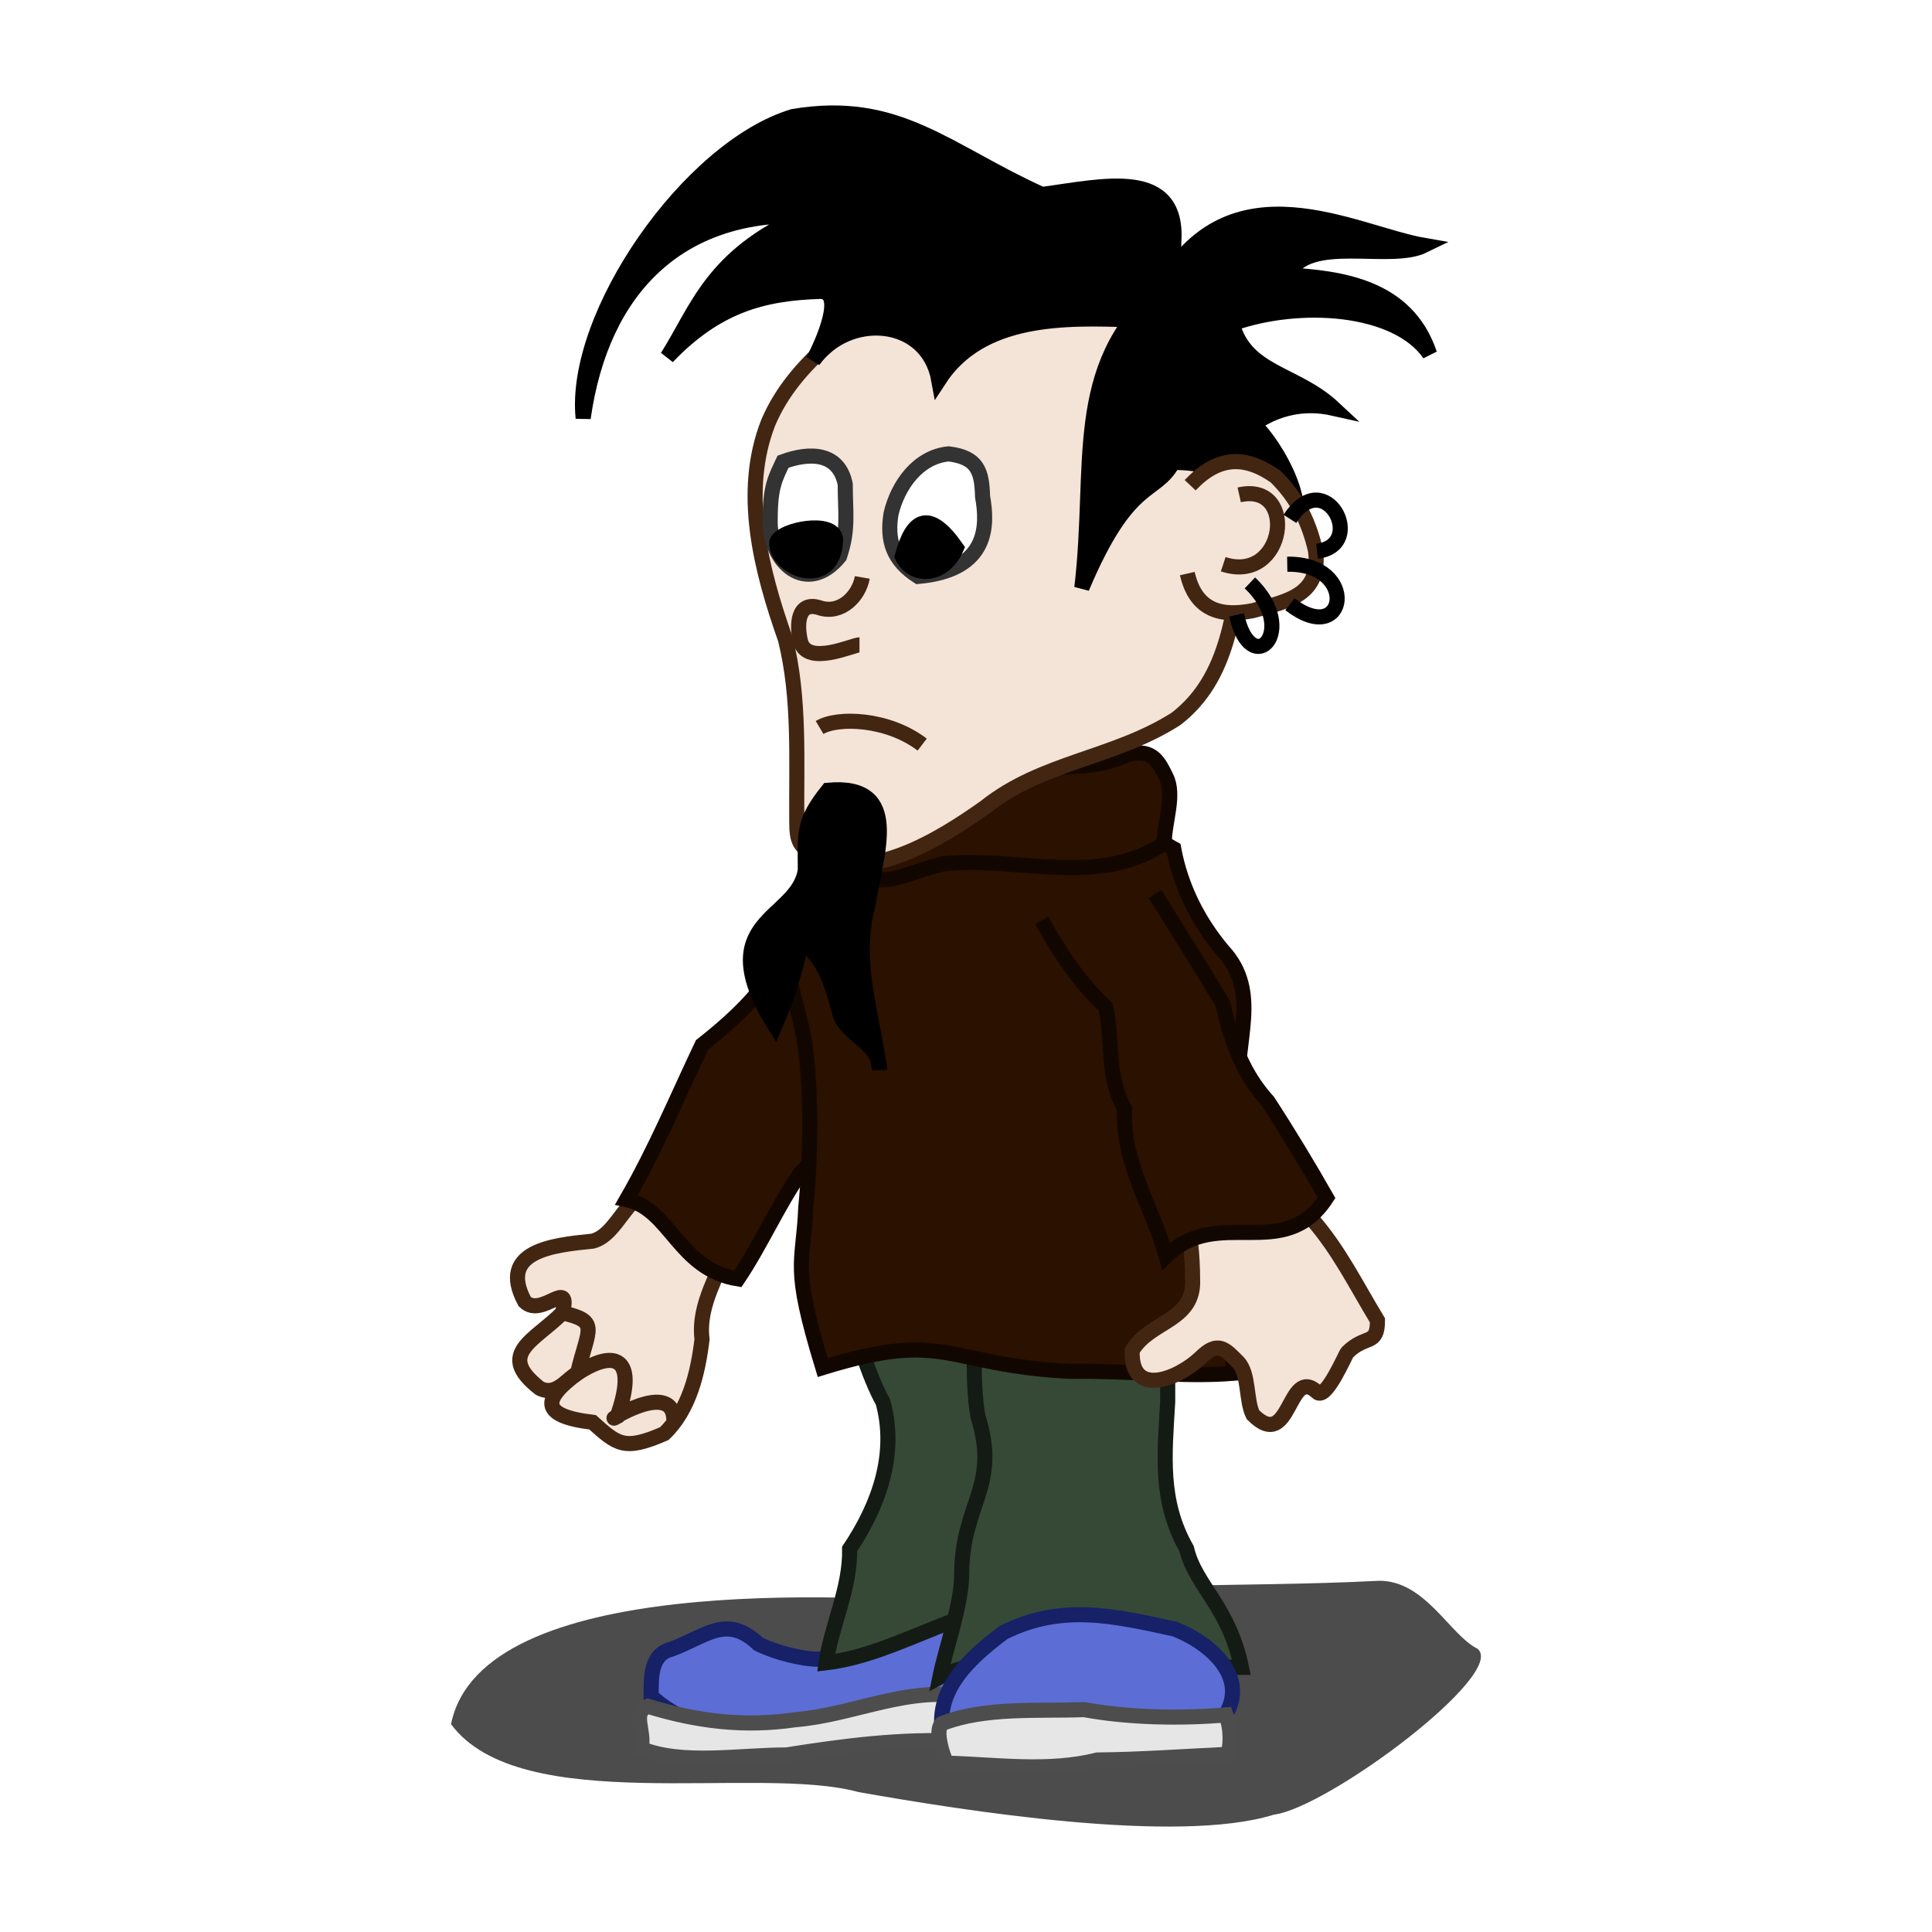 <?xml version="1.0" encoding="UTF-8" standalone="no"?>
<!-- Created with Inkscape (http://www.inkscape.org/) -->
<svg
   xmlns:dc="http://purl.org/dc/elements/1.1/"
   xmlns:cc="http://creativecommons.org/ns#"
   xmlns:rdf="http://www.w3.org/1999/02/22-rdf-syntax-ns#"
   xmlns:svg="http://www.w3.org/2000/svg"
   xmlns="http://www.w3.org/2000/svg"
   xmlns:sodipodi="http://sodipodi.sourceforge.net/DTD/sodipodi-0.dtd"
   xmlns:inkscape="http://www.inkscape.org/namespaces/inkscape"
   width="128"
   height="128"
   id="svg2"
   sodipodi:version="0.32"
   inkscape:version="0.46"
   version="1.0"
   sodipodi:docname="the-alternate-alternate.svg"
   inkscape:output_extension="org.inkscape.output.svg.inkscape">
  <defs
     id="defs4">
    <filter
       inkscape:collect="always"
       id="filter3406"
       x="-0.115"
       width="1.229"
       y="-0.25"
       height="1.5">
      <feGaussianBlur
         inkscape:collect="always"
         stdDeviation="4.598"
         id="feGaussianBlur3408" />
    </filter>
    <filter
       inkscape:collect="always"
       id="filter3408"
       x="-0.155"
       width="1.311"
       y="-0.61"
       height="2.221">
      <feGaussianBlur
         inkscape:collect="always"
         stdDeviation="3.809"
         id="feGaussianBlur3410" />
    </filter>
    <filter
       inkscape:collect="always"
       id="filter3533"
       x="-0.218"
       width="1.435"
       y="-0.508"
       height="2.016">
      <feGaussianBlur
         inkscape:collect="always"
         stdDeviation="3.292"
         id="feGaussianBlur3535" />
    </filter>
    <filter
       inkscape:collect="always"
       id="filter3457"
       x="-0.124"
       width="1.248"
       y="-0.519"
       height="2.038">
      <feGaussianBlur
         inkscape:collect="always"
         stdDeviation="3.522"
         id="feGaussianBlur3459" />
    </filter>
  </defs>
  <sodipodi:namedview
     id="base"
     pagecolor="#ffffff"
     bordercolor="#666666"
     borderopacity="1.0"
     gridtolerance="10000"
     guidetolerance="10"
     objecttolerance="10"
     inkscape:pageopacity="0.0"
     inkscape:pageshadow="2"
     inkscape:zoom="1"
     inkscape:cx="334.89331"
     inkscape:cy="-35.060779"
     inkscape:document-units="px"
     inkscape:current-layer="layer1"
     showgrid="false"
     inkscape:window-width="1538"
     inkscape:window-height="961"
     inkscape:window-x="127"
     inkscape:window-y="31" />
  <g
     inkscape:label="Layer 1"
     inkscape:groupmode="layer"
     id="layer1">
    <g
       id="g3461"
       transform="translate(-225.489,-43.27)">
      <path
         sodipodi:nodetypes="ccccccc"
         id="path3353"
         d="M 282.371,162 C 275.656,160.159 259.964,163.723 255.371,157.5 C 257.372,147.502 281.826,148.955 289.371,149.5 C 298.903,147.945 307.333,148.489 316.871,148 C 319.929,148 321.53,151.579 323.371,152.5 C 325.419,154.114 313.503,163.038 309.871,163.5 C 303.478,165.488 289.282,163.22 282.371,162 z"
         style="fill:#000000;fill-opacity:0.7;fill-rule:evenodd;stroke:none;stroke-width:1px;stroke-linecap:butt;stroke-linejoin:miter;stroke-opacity:1;filter:url(#filter3457)" />
      <path
         sodipodi:nodetypes="ccccccccccc"
         id="path3341"
         d="M 268.75,122.25 C 267.032,122.25 266.417,125.083 264.75,125.5 C 262.128,125.76 258.455,126.141 260.25,129.5 C 261.38,130.63 263.354,127.835 262.75,130.25 C 260.913,132.104 258.316,132.969 261.25,135.25 C 262.357,135.804 263.048,134.601 263.75,134.25 C 261.548,135.874 261.093,137.07 264.75,137.5 C 266.383,138.964 266.837,139.412 269.5,138.25 C 271.158,136.663 271.733,134.232 272,132 C 271.706,129.562 273.238,127.669 273.75,125.5 C 273.361,123.383 270.615,122.968 268.75,122.25 z"
         style="fill:#f4e3d7;fill-opacity:1;fill-rule:evenodd;stroke:#432612;stroke-width:1px;stroke-linecap:butt;stroke-linejoin:miter;stroke-opacity:1" />
      <path
         sodipodi:nodetypes="cccccc"
         id="path3333"
         d="M 277.75,106 C 276.313,108.737 274.373,110.631 272,112.5 C 270.33,116.015 268.917,119.426 267,122.75 C 269.917,123.369 270.439,127.371 274.375,128 C 275.884,125.752 276.958,123.252 278.5,121 C 280.445,118.934 281.898,116.712 283.25,114.25"
         style="fill:#2b1100;fill-opacity:1;fill-rule:evenodd;stroke:#120700;stroke-width:1px;stroke-linecap:butt;stroke-linejoin:miter;stroke-opacity:1" />
      <path
         sodipodi:nodetypes="ccccccc"
         id="path3319"
         d="M 279.75,153.202 C 278.643,153.202 276.872,152.756 275.734,152.187 C 273.624,150.199 272.316,151.66 269.965,152.534 C 268.564,152.885 268.631,154.431 268.631,155.648 C 273.55,160.172 283.528,158.164 289.757,156.092 C 289.871,153.969 289.835,151.763 289.534,149.643 C 285.907,149.351 283.145,152.27 279.75,153.202 z"
         style="fill:#5d6dd6;fill-opacity:1;fill-rule:evenodd;stroke:#162167;stroke-width:1px;stroke-linecap:butt;stroke-linejoin:miter;stroke-opacity:1" />
      <path
         sodipodi:nodetypes="ccccccc"
         id="path3321"
         d="M 268.409,156.315 C 267.299,156.759 268.254,157.963 267.964,159.123 C 270.718,160.226 274.429,159.54 277.596,159.54 C 281.367,158.942 285.227,158.433 289.09,158.636 C 290.1,158.636 289.757,156.535 289.757,155.745 C 285.833,154.874 282.087,156.887 278.193,157.204 C 274.766,157.704 271.688,157.318 268.409,156.315 z"
         style="fill:#e6e6e6;fill-rule:evenodd;stroke:#4d4d4d;stroke-width:1px;stroke-linecap:butt;stroke-linejoin:miter;stroke-opacity:1" />
      <path
         sodipodi:nodetypes="ccccccccc"
         id="path2545"
         d="M 282.41,129.852 C 281.496,130.309 283.257,134.932 283.983,136.141 C 284.941,139.607 283.714,143.002 281.781,145.89 C 281.83,148.513 280.573,150.966 280.221,153.434 C 285.227,152.833 289.518,149.224 295.933,149.035 C 297.664,149.035 296.804,146.157 296.562,144.947 C 295.293,139.753 295.635,134.5 295.304,129.223 C 295.304,127.33 293.014,127.982 291.53,128.279 C 288.362,128.884 285.125,127.853 282.41,129.852 z"
         style="fill:#364936;fill-opacity:1;fill-rule:evenodd;stroke:#141b14;stroke-width:1px;stroke-linecap:butt;stroke-linejoin:miter;stroke-opacity:1" />
      <path
         sodipodi:nodetypes="ccccccccc"
         id="path2543"
         d="M 290.272,137.085 C 291.762,141.79 289.21,142.848 289.2,147.604 C 289.2,149.585 288.123,152.552 287.757,154.382 C 291.971,152.117 302.141,153.731 307.739,153.741 C 306.9,149.682 304.68,148.335 304.11,145.89 C 302.299,142.705 302.651,139.63 302.852,136.141 C 302.852,134.569 302.852,132.996 302.852,131.424 C 302.442,126.844 293.387,128.739 289.958,129.537 C 290.144,131.772 289.857,134.605 290.272,137.085 z"
         style="fill:#364936;fill-opacity:1;fill-rule:evenodd;stroke:#141b14;stroke-width:1px;stroke-linecap:butt;stroke-linejoin:miter;stroke-opacity:1" />
      <path
         sodipodi:nodetypes="cccccccccccc"
         id="path2541"
         d="M 303.25,99.5 C 303.721,102.029 304.862,104.295 306.5,106.25 C 309.047,108.988 307.3,112.239 307.5,115.75 C 309.511,121.919 306.329,128.037 307.25,134.25 C 303.951,134.527 300.482,134.074 296.375,134.125 C 288.029,133.695 288.257,131.328 280,133.875 C 277.895,126.979 278.712,127.16 278.875,123.25 C 279.212,119.892 279.28,115.332 278.75,112 C 278.061,108.652 276.472,105.356 279,102.75 C 280.195,100.877 281.631,99.977 283.75,99.5 C 287.535,98.499 291.537,98.412 295.25,97.25 C 298.437,96.202 300.68,98.09 303.25,99.5 z"
         style="fill:#2b1100;fill-opacity:1;fill-rule:evenodd;stroke:#120700;stroke-width:1px;stroke-linecap:butt;stroke-linejoin:miter;stroke-opacity:1" />
      <path
         sodipodi:nodetypes="cccscccc"
         id="path2539"
         d="M 285.5,94.75 C 288.367,94.832 291.187,94.819 294,94.25 C 296.309,93.931 298.019,94.291 300.25,93.25 C 301.885,92.841 302.283,93.815 302.75,94.75 C 303.353,95.956 302.625,97.736 302.625,99.125 C 298.313,102.089 292.812,99.983 288,100.5 C 285.48,101.041 282.452,103.065 282.25,99.5 C 282.056,96.154 282.009,95.146 285.5,94.75 z"
         style="fill:#2b1100;fill-rule:evenodd;stroke:#120700;stroke-width:1px;stroke-linecap:butt;stroke-linejoin:miter;stroke-opacity:1" />
      <path
         sodipodi:nodetypes="cccccccccc"
         id="path2519"
         d="M 285.643,62.198 C 282.098,64.636 278.127,67.176 276.389,71.263 C 274.57,75.899 275.915,81.044 277.522,85.615 C 278.501,89.513 278.242,93.692 278.277,97.701 C 278.277,99.067 278.474,99.265 279.411,99.967 C 283.019,101.837 287.743,98.882 290.742,96.757 C 294.546,93.718 299.254,93.537 303.395,90.903 C 306.976,88.152 307.19,83.67 307.928,79.572 C 309.195,74.662 307.55,70.592 304.34,66.919 C 299.496,62.912 291.873,59.483 285.643,62.198 z"
         style="fill:#f4e3d7;fill-opacity:1;fill-rule:evenodd;stroke:#432612;stroke-width:1px;stroke-linecap:butt;stroke-linejoin:miter;stroke-opacity:1" />
      <path
         sodipodi:nodetypes="ccccccccccc"
         id="path2509"
         d="M 294.519,56.155 C 288.16,53.273 284.991,49.823 278.036,50.988 C 271.132,53.072 263.432,64.17 264.125,70.965 C 265.362,62.231 270.616,57.357 278.679,57.561 C 272.621,60.274 271.737,63.694 269.703,66.915 C 272.972,63.5 276.055,62.688 279.829,62.576 C 281.48,62.576 280.053,65.85 279.363,67.164 C 281.689,63.919 286.947,64.31 287.688,68.45 C 290.475,64.151 296.046,64.3 300.562,64.464 C 302.591,62.873 303.255,61.901 303.255,59.345 C 303.614,54.329 298.563,55.614 294.519,56.155 z"
         style="fill:#000000;fill-rule:evenodd;stroke:#000000;stroke-width:1px;stroke-linecap:butt;stroke-linejoin:miter;stroke-opacity:1" />
      <path
         sodipodi:nodetypes="cccscccc"
         id="path2513"
         d="M 280.355,95.624 C 285.307,95.181 283.532,99.781 282.999,103.178 C 281.961,107.041 283.305,110.429 283.754,114.131 C 283.817,112.38 281.483,111.845 281.11,110.354 C 280.108,106.346 279.38,106.84 278.714,105.34 C 278.065,107.755 277.896,108.735 276.83,111.229 C 272.412,104.143 278.358,104.273 278.844,100.912 C 278.844,98.436 278.65,97.754 280.355,95.624 z"
         style="fill:#000000;fill-rule:evenodd;stroke:#000000;stroke-width:1px;stroke-linecap:butt;stroke-linejoin:miter;stroke-opacity:1" />
      <path
         sodipodi:nodetypes="ccccccscccc"
         id="path2511"
         d="M 302.34,62.448 C 306.964,53.927 315.23,58.735 319.842,59.531 C 317.522,60.669 312.186,58.732 310.794,61.483 C 314.231,61.699 318.691,62.205 320.204,66.723 C 318.013,63.558 311.613,63.126 307.128,64.713 C 308.011,68.037 311.312,67.939 313.863,70.323 C 309.62,69.369 307.55,72.674 308.117,71.263 C 308.387,70.588 312.028,75.351 311.291,77.892 C 307.87,75.605 306.999,73.897 303.206,73.907 C 302.003,76.118 300.277,74.838 297.163,82.216 C 298.127,74.105 296.404,67.616 302.34,62.448 z"
         style="fill:#000000;fill-rule:evenodd;stroke:#000000;stroke-width:1px;stroke-linecap:butt;stroke-linejoin:miter;stroke-opacity:1" />
      <path
         sodipodi:nodetypes="ccccc"
         id="path2523"
         d="M 304.34,75.417 C 306.152,73.5 307.93,73.388 310.005,74.851 C 311.43,76.266 312.211,77.838 312.649,79.761 C 313.009,82.69 310.85,83.088 308.494,83.727 C 306.433,84.133 304.722,83.763 304.151,81.272"
         style="fill:#f4e3d7;fill-opacity:1;fill-rule:evenodd;stroke:#432612;stroke-width:1px;stroke-linecap:butt;stroke-linejoin:miter;stroke-opacity:1" />
      <path
         sodipodi:nodetypes="ccccc"
         id="path2527"
         d="M 277.369,73.858 C 276.877,74.914 276.52,75.474 276.517,77.62 C 276.399,80.622 278.993,82.741 281.11,80.138 C 281.721,78.342 281.488,77.24 281.488,75.357 C 281.07,73.251 279.168,73.201 277.369,73.858 z"
         style="fill:#ffffff;fill-rule:evenodd;stroke:#333333;stroke-width:1px;stroke-linecap:butt;stroke-linejoin:miter;stroke-opacity:1" />
      <path
         sodipodi:nodetypes="ccccc"
         id="path2529"
         d="M 288.341,73.34 C 286.334,73.526 284.977,75.384 284.523,77.306 C 284.231,79.09 284.659,80.403 286.32,81.46 C 291.019,81.044 290.92,78.053 290.587,76.173 C 290.54,74.493 290.262,73.576 288.341,73.34 z"
         style="fill:#ffffff;fill-rule:evenodd;stroke:#333333;stroke-width:1px;stroke-linecap:butt;stroke-linejoin:miter;stroke-opacity:1" />
      <path
         sodipodi:nodetypes="ccc"
         id="path2531"
         d="M 285.265,80.138 C 285.983,81.599 288.028,81.483 288.853,79.572 C 287.077,77.03 285.946,77.556 285.265,80.138 z"
         style="fill:#000000;fill-rule:evenodd;stroke:#000000;stroke-width:1px;stroke-linecap:butt;stroke-linejoin:miter;stroke-opacity:1" />
      <path
         sodipodi:nodetypes="ccc"
         id="path2533"
         d="M 280.852,79.008 C 280.744,77.656 277.185,78.352 276.955,79.194 C 276.848,81.007 280.753,82.44 280.852,79.008 z"
         style="fill:#000000;fill-rule:evenodd;stroke:#000000;stroke-width:1px;stroke-linecap:butt;stroke-linejoin:miter;stroke-opacity:1" />
      <path
         sodipodi:nodetypes="cscc"
         id="path2535"
         d="M 282.618,81.527 C 282.406,82.746 281.216,84.005 279.788,83.538 C 278.323,83.058 278.249,84.664 278.533,85.798 C 278.996,87.416 282.007,85.992 282.432,85.993"
         style="fill:none;fill-rule:evenodd;stroke:#432612;stroke-width:1px;stroke-linecap:butt;stroke-linejoin:miter;stroke-opacity:1" />
      <path
         sodipodi:nodetypes="cc"
         id="path2537"
         d="M 279.788,91.469 C 280.991,90.752 284.313,90.862 286.587,92.602"
         style="fill:none;fill-rule:evenodd;stroke:#432612;stroke-width:1px;stroke-linecap:butt;stroke-linejoin:miter;stroke-opacity:1" />
      <path
         sodipodi:nodetypes="cccccc"
         id="path3325"
         d="M 287.978,158.316 C 291.69,156.566 295.625,158.378 299.541,157.871 C 301.853,157.553 304.125,157.208 306.463,157.204 C 308.469,154.493 305.656,152.103 303.322,151.2 C 299.275,150.323 295.856,149.498 291.981,151.423 C 289.677,153.158 287.341,155.282 287.978,158.316 z"
         style="fill:#5d6dd6;fill-opacity:1;fill-rule:evenodd;stroke:#162167;stroke-width:1px;stroke-linecap:butt;stroke-linejoin:miter;stroke-opacity:1" />
      <path
         sodipodi:nodetypes="ccccccc"
         id="path3327"
         d="M 287.88,157.469 C 287.415,157.935 287.951,159.585 288.2,160.082 C 291.554,160.18 294.945,160.69 298.207,159.873 C 300.949,159.852 304.071,159.631 306.823,159.498 C 307.008,159.07 307.112,157.926 306.713,156.885 C 303.719,157.143 300.277,157.079 297.318,156.537 C 294.34,156.647 290.686,156.348 287.88,157.469 z"
         style="fill:#e6e6e6;fill-opacity:1;fill-rule:evenodd;stroke:#4d4d4d;stroke-width:1px;stroke-linecap:butt;stroke-linejoin:miter;stroke-opacity:1" />
      <path
         sodipodi:nodetypes="ccccsccsccc"
         id="path3337"
         d="M 304,124 C 304.328,124.66 304.5,126.541 304.5,128 C 304.657,130.83 301.661,130.755 300.5,132.75 C 300.383,135.899 303.502,134.65 305,133.25 C 306.183,132.067 306.636,132.636 307.5,133.5 C 308.258,134.258 308.023,136.045 308.5,137 C 311.019,139.518 310.8,133.698 312.75,135.5 C 313.336,136.086 314.637,132.988 314.75,132.875 C 315.963,131.662 316.75,132.468 316.75,130.75 C 315.325,128.405 314.207,126.081 312.375,124 C 310.774,119.166 305.596,117.617 304,124 z"
         style="fill:#f4e3d7;fill-opacity:1;fill-rule:evenodd;stroke:#432612;stroke-width:1px;stroke-linecap:butt;stroke-linejoin:miter;stroke-opacity:1" />
      <path
         sodipodi:nodetypes="cccccccc"
         id="path3331"
         d="M 294.5,104.25 C 295.694,106.382 296.976,108.324 298.75,110 C 299.254,112.372 298.776,114.516 300,116.75 C 299.828,120.32 301.799,123.139 302.75,126.5 C 306.19,123.102 310.54,126.985 313.375,122.625 C 312.244,120.63 310.836,118.302 309.5,116.25 C 307.784,114.364 307.043,112.179 306.5,109.75 C 305.024,107.338 303.548,104.921 302,102.5"
         style="fill:#2b1100;fill-opacity:1;fill-rule:evenodd;stroke:#120700;stroke-width:1px;stroke-linecap:butt;stroke-linejoin:miter;stroke-opacity:1" />
      <path
         sodipodi:nodetypes="cccc"
         id="path3343"
         d="M 262.75,130.25 C 265.233,130.821 264.469,131.239 263.75,134.25 C 266.454,132.493 267.694,133.466 266.375,137.125 C 265.067,137.864 270.394,134.275 270.125,137.625"
         style="fill:#f4e3d7;fill-opacity:1;fill-rule:evenodd;stroke:#432612;stroke-width:1px;stroke-linecap:butt;stroke-linejoin:miter;stroke-opacity:1" />
      <path
         sodipodi:nodetypes="cc"
         id="path3345"
         d="M 307.591,76.055 C 311.532,75.175 310.663,82.009 306.531,80.651"
         style="fill:#f4e3d7;fill-opacity:1;fill-rule:evenodd;stroke:#432612;stroke-width:1px;stroke-linecap:butt;stroke-linejoin:miter;stroke-opacity:1" />
      <path
         sodipodi:nodetypes="cc"
         id="path3347"
         d="M 310.95,77.646 C 313.278,74.037 316.092,79.398 312.748,79.789"
         style="fill:none;fill-rule:evenodd;stroke:#000000;stroke-width:1px;stroke-linecap:butt;stroke-linejoin:miter;stroke-opacity:1" />
      <path
         sodipodi:nodetypes="cc"
         id="path3349"
         d="M 310.773,80.651 C 315.557,80.569 314.734,86.222 310.95,83.303"
         style="fill:none;fill-rule:evenodd;stroke:#000000;stroke-width:1px;stroke-linecap:butt;stroke-linejoin:miter;stroke-opacity:1" />
      <path
         sodipodi:nodetypes="cc"
         id="path3351"
         d="M 308.299,81.889 C 311.608,85.035 308.377,88.367 307.415,84.01"
         style="fill:none;fill-rule:evenodd;stroke:#000000;stroke-width:1px;stroke-linecap:butt;stroke-linejoin:miter;stroke-opacity:1" />
    </g>
  </g>
</svg>
